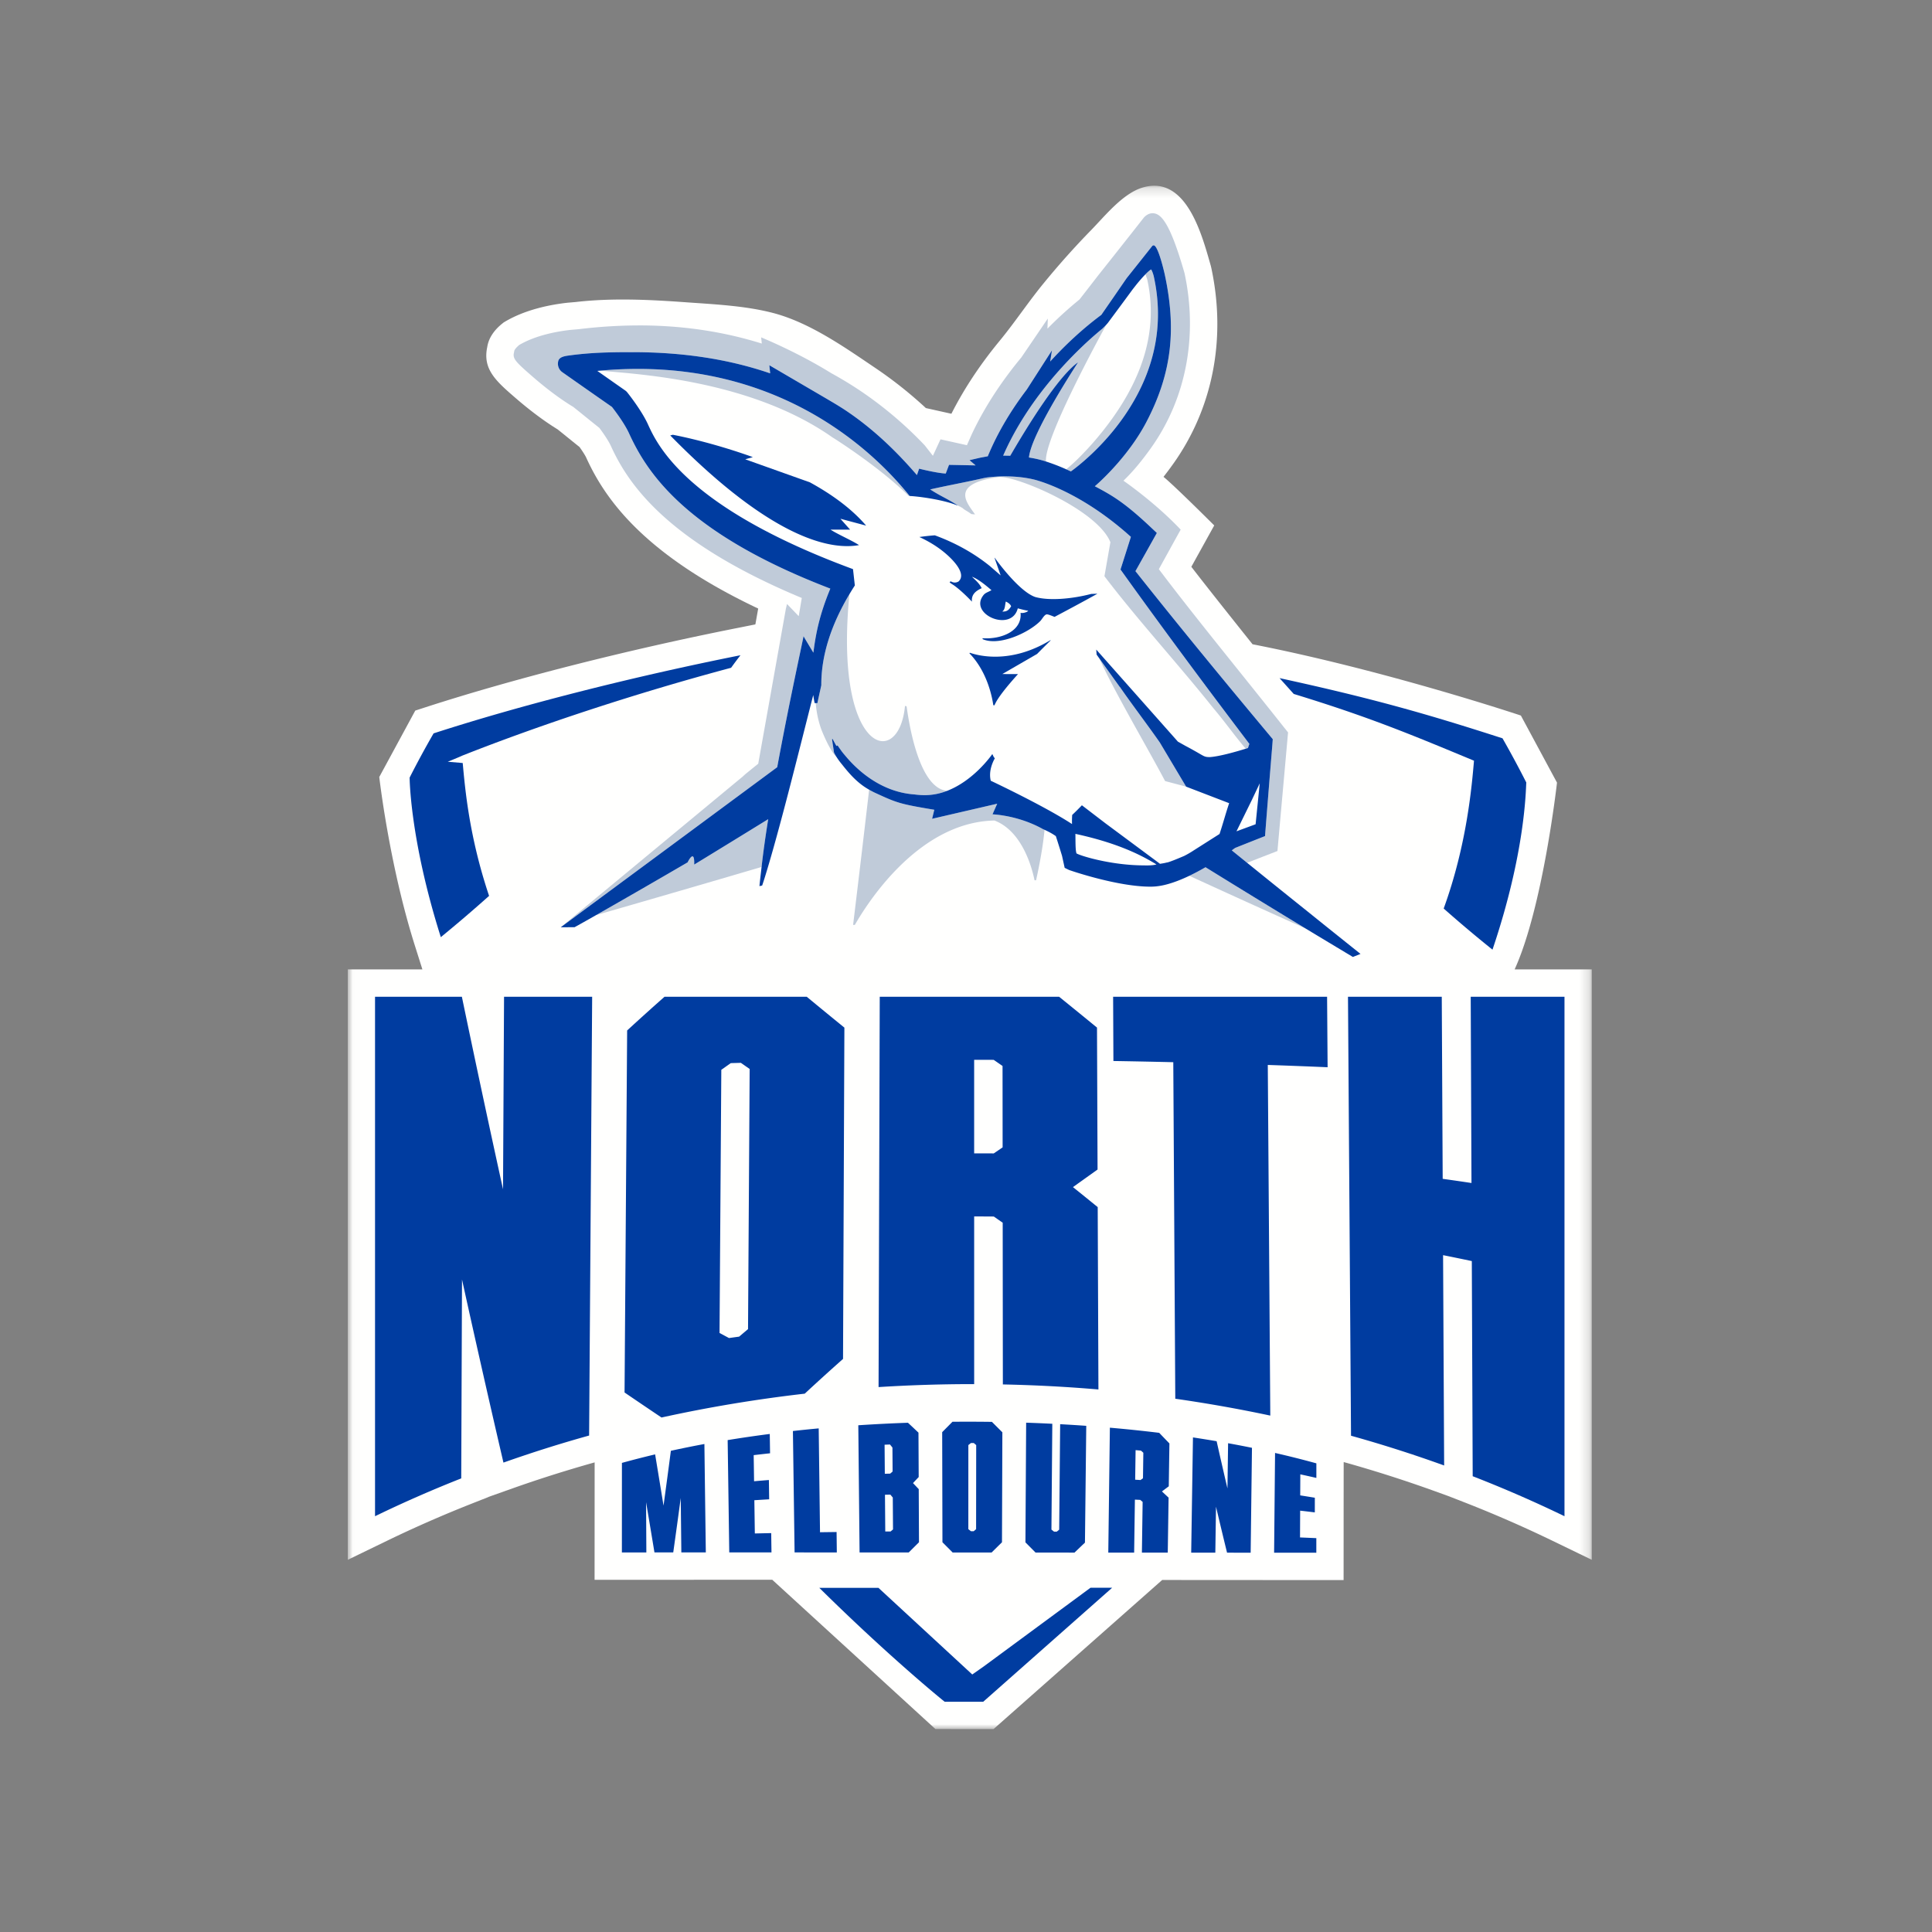 <svg xmlns:xlink="http://www.w3.org/1999/xlink" xmlns="http://www.w3.org/2000/svg" class="icon club-logo" aria-hidden="true" width="200"  height="200" ><rect width="100%" height="100%" fill="#808080" stroke="none"/><defs><symbol viewBox="0 0 200 200" id="icn-aflc-nmfc" xmlns="http://www.w3.org/2000/svg"><defs><path id="cea" d="M.015.229h128.764v159.756H.015z"></path></defs><g fill="none" fill-rule="evenodd"><g transform="translate(36 19)"><mask id="ceb" fill="#fff"><use xlink:href="#cea"></use></mask><path d="M120.793 81.354c2.939-6.439 4.387-19.337 4.387-19.337l-3.74-6.945s-14.014-4.688-27.776-7.378c0 0-4.39-5.486-6.337-8.02l2.37-4.282s-4.092-4.086-5.251-5.03c.309-.393.623-.812.946-1.262 4.157-5.788 5.577-13.028 3.998-20.384l-.047-.194-.016-.056C88.435 5.36 86.814-.944 82.265.42c-2.046.613-3.892 2.953-5.35 4.44a84.066 84.066 0 00-4.833 5.41c-1.61 1.953-3.008 4.083-4.613 6.03-2.012 2.44-3.684 4.97-4.98 7.532l-2.642-.588a43.294 43.294 0 00-5.191-4.123c-3.244-2.19-6.878-4.763-10.71-5.743-2.869-.734-5.998-.874-8.943-1.087-3.727-.27-7.564-.457-11.29-.04a11.89 11.89 0 01-.093.012l-.848.073c-1.765.194-4.317.686-6.445 1.932l-.181.107-.164.132c-.89.717-1.415 1.548-1.545 2.434-.486 2.312.929 3.532 3.033 5.346 1.02.879 2.573 2.129 4.257 3.163l.523.42c.58.47 1.16.939 1.742 1.405.425.593.632.966.675 1.059 1.837 4.049 5.68 9.927 17.821 15.663l-.292 1.641-2.092.417c-11.347 2.261-23.043 5.24-32.089 8.172l-1.027.333-3.726 6.874S4.29 70.49 6.942 78.87l.785 2.484H0v61.117l4.053-1.965c2.83-1.372 5.767-2.66 8.728-3.83l1.782-.703v-.011l2.497-.886c2.76-.979 5.62-1.882 8.497-2.69l-.006 12.155 18.393-.004 16.892 15.456 6.01.007 17.462-15.441 18.781.012s.004-12.22.01-12.219c3.184.889 6.36 1.904 9.44 3.017l1.372.496 1.521.592a127.086 127.086 0 019.294 4.05l4.053 1.963V81.354h-7.986" fill="#FFFFFE" mask="url(#ceb)"></path></g><path d="M71.184 89.27c-1.66.976-6.43 3.73-9.472 5.46a3295.85 3295.85 0 0017.126-4.981c.163-1.478.403-3.167.687-4.948a1968.483 1968.483 0 01-7.661 4.7c.057-1.773-.684-.23-.68-.23M116.406 43.043c3.123-4.542 4.143-9.402 3.031-14.444l-.008-.038c-.12-.433-.218-.605-.267-.67-.156.093-.363.278-.587.506.06.171.19.523.195.562l.014.074c1.093 5.092-.477 9.874-3.661 14.315-1.867 2.607-3.884 4.56-4.749 5.234.156.07.316.142.483.22.544-.39 3.257-2.425 5.55-5.759M114.33 59.65c3.505 4.606 7.531 8.963 11.286 13.672 1.18 1.392 2.15 2.783 3.343 4.186l.23-.07.145-.432c-4.776-6.302-8.92-11.899-12.666-17.112l-.672-.937 1.074-3.382c-5.444-4.91-10.039-5.935-10.085-5.946a12.971 12.971 0 00-2.942-.315h-.04c-.577.001-1.061.036-1.367.064-.311.028-.493.054-.51.058l-.081.015-.183.034c-1.698.394-3.86.79-5.567 1.18 1.178.76 1.625.872 2.808 1.628l-.008.02.048.028c.282.121.509.251.658.39.355.217.443.26.749.482l.385.04c-.769-1.132-2.701-3.119 2.318-3.852.014 0-.014 0 0 0 1.538-.352 10.324 3.297 11.694 6.73l-.617 3.519M62.538 38.405c3.841.363 15.303 1.012 23.645 6.878.708.43 5.117 3.296 7.876 6.054l.107.006C90.62 46.936 81.613 38.19 66.035 38.19c-1.373 0-2.787.07-4.2.207l.703.008M86.19 76.493c.112.228.275.516.397.729l.121-.055c.039.06.04.063.095.141.054.08.12.175.193.274.232.334.395.52.417.544l.017.017a1.2 1.2 0 00.022.027c1.168 1.424 3.64 3.819 7.222 4.072a8.07 8.07 0 001.062.073 6.39 6.39 0 002.317-.451c-2.763-.211-3.867-6.276-4.201-8.746l-.167-.045c-.633 6.71-7.391 4.905-5.75-11.567-1.945 3.258-2.927 6.423-2.914 9.418v.016l-.366 1.66-.04.188-.174-.002c.085.996.283 1.896.577 2.708 0 0 .826 2.169 1.571 2.855-.176-.279-.252-.45-.252-.449l-.2-1.364.053-.043M114.592 33.536a8.203 8.203 0 01-.48.49c-.73.599-1.47 1.257-2.203 1.964-2.513 2.417-5.934 6.307-8.063 11.18h.173c.155 0 .316.002.481.008l.079.003.293-.5c1.41-2.397 4.642-7.713 6.72-9.166.002.02-4.86 7.37-5.075 9.846l.014.002c.321.051.614.107.893.172 0 0 .306.066.854.239-.22-2.325 5.558-12.902 6.208-14.092.052-.066.085-.113.106-.146M124.795 89.775c-.585.338-1.144.633-1.676.887 3.496 1.604 7.034 3.212 10.58 4.804l1.282.577.185.082a1275.35 1275.35 0 01-10.37-6.35M81.578 82.177l.08-.056-.08.055M115.933 71.117l-.01.006c-.721-1.007-1.41-1.965-2.116-2.956 1.535 3.412 5.164 9.56 6.803 12.689l2.176.577-2.719-4.566c-1.042-1.51-3.163-4.324-4.134-5.75" fill="#C0CBD9"></path><path d="M132.304 87.394l-.063.703-.656.253c-.83.322-1.657.644-2.483.967-.53-.429-1.06-.858-1.59-1.29.142-.1.26-.185.343-.247 1.004-.4 2.009-.799 3.017-1.196l.084-.033.007-.09c.224-2.887.47-5.951.751-9.367l.042-.577-.053-.062c-5.442-6.513-10.005-12.08-14.162-17.33.72-1.281 1.44-2.566 2.16-3.854l.054-.1-.616-.58c-2.785-2.627-4.06-3.33-5.804-4.255.92-.786 3.591-3.348 5.294-6.565 2.774-5.247 3.131-9.886 1.933-15.42-.435-1.867-.864-2.98-1.136-2.948 0 0-.06-.016-.148.065-.881 1.113-1.765 2.223-2.655 3.339a974.359 974.359 0 01-2.614 3.788c-.744.557-2.837 2.134-5.295 4.83l.184-1.156-2.606 4.057c-1.524 2.003-2.973 4.327-4.037 6.908l-.739.138-.056.011-1.097.254.633.54-2.753-.055-.34.898c-.965-.048-2.754-.503-2.754-.503l-.229.663c-1.444-1.662-3.916-4.38-7.366-6.687a33.507 33.507 0 00-2.055-1.258l-5.857-3.427.086.841c-4.421-1.516-9.19-2.193-14.237-2.193-2.209 0-4.223.023-6.54.337-.446.06-1.042.136-1.159.578-.115.436.051.9.413 1.154 1.713 1.204 3.428 2.404 5.144 3.6.385.493 1.292 1.707 1.754 2.702 1.784 3.903 5.642 10.28 20.851 16.105-1.063 2.57-1.485 4.48-1.753 6.633-.383-.634-.783-1.292-1.021-1.709.036-.028-1.439 6.601-2.723 13.563L58.044 95.992l19.16-15.867c-.519.407-.446.335 1.288-1.066l2.863-16.05.117-.483 1.212 1.26.317-1.883c-13.944-5.812-17.957-11.76-19.764-15.742-.201-.439-.645-1.134-1.19-1.864-.676-.54-1.35-1.084-2.024-1.63l-.673-.54c-1.579-.952-3.067-2.149-4.04-2.987-2.092-1.804-2.266-2.034-2.08-2.74-.02-.252.522-.69.522-.69 1.755-1.027 3.998-1.416 5.327-1.561l.83-.072a52.17 52.17 0 016.87-.387c4.238.055 8.274.685 12.083 1.875l-.068-.64s3.723 1.51 7.236 3.693a39.724 39.724 0 013.053 1.853 40.068 40.068 0 016.65 5.637l.84 1.075.788-1.704 2.733.608.493-1.113c1.446-3.087 3.325-5.782 5.14-7.97l2.742-4.028-.039 1.048a40.031 40.031 0 013.321-3.022c.655-.84 1.309-1.684 1.962-2.529 1.548-1.945 3.132-3.95 4.712-5.965.444-.473.882-.433.882-.433.807 0 1.75.748 3.307 6.174l.015.063c1.323 6.161.329 12.764-3.529 18.134-.933 1.301-1.835 2.392-2.8 3.317 0 0 3.27 2.246 5.924 5.065l-.429.772-1.831 3.321c3.707 4.917 8.133 10.288 12.97 16.391l.406.507-1.036 11.575" fill="#C0CBD9"></path><path d="M88.495 95.74c1.144-1.99 6.463-10.639 14.452-10.801 2.894 1.107 3.893 4.93 4.147 6.184l.16.006c.559-2.535.785-4.228.877-5.227l-.164-.073c-1.405-.788-2.824-1.172-3.828-1.358a13.075 13.075 0 00-.29-.05 9.506 9.506 0 00-1.104-.123l.035-.08.45-1.019-2.978.69-3.76.871.227-.934c-3.637-.607-3.852-.706-6.22-1.795l-.016-.007-.165-.087-.018-.008c-.112-.058-.219-.12-.327-.18-.53 4.57-1.082 9.218-1.66 13.999l.182-.007" fill="#C0CBD9"></path><path d="M110.972 85.177l.003.129s.005-.048-.003-.13" fill="#FDFCFB"></path><path d="M99.801 52.73c-.15-.138-.376-.268-.658-.39.222.128.443.258.658.39" fill="#F8F7F6"></path><path d="M69.448 150.186c-.25 1.923-.504 3.816-.76 5.676-.292-1.802-.583-3.57-.87-5.305-1.15.274-2.295.567-3.437.882l-.004 9.268h2.533l-.028-5.199c.286 1.697.575 3.43.867 5.198h1.945c.26-1.849.52-3.728.776-5.638.022 1.88.042 3.758.062 5.637h2.534c-.05-3.738-.099-7.48-.147-11.222-1.16.216-2.318.45-3.47.703M78.14 158.744c-.017-1.147-.032-2.294-.05-3.443l1.534-.094-.029-1.996c-.511.04-1.023.083-1.534.128-.013-.901-.025-1.803-.04-2.704.565-.067 1.13-.13 1.695-.192l-.03-2c-1.457.187-2.91.398-4.359.636l.166 11.626 4.371.001c-.01-.666-.02-1.333-.028-1.999-.565.011-1.13.024-1.695.037M86.603 158.593c-.572.008-1.144.015-1.715.024l-.136-10.751c-.891.082-1.782.172-2.67.272l.173 12.568 4.372.002-.024-2.115M92.195 158.537c-.184 0-.368.002-.553.004l-.03-3.806.557-.013.252.3.024 3.303-.25.212zm-.623-8.98l.558-.023.255.315.017 2.482-.25.218-.556.015-.024-3.007zm3.508-1.25c-.362-.344-.725-.685-1.089-1.024-1.715.06-3.428.147-5.14.26l.132 13.166 5.085.003c.355-.35.71-.705 1.065-1.058-.008-1.833-.016-3.668-.026-5.5l-.594-.625c.196-.21.392-.416.59-.626l-.023-4.596zM101.047 158.298l-.25.213h-.287l-.268-.214.002-8.704.27-.213h.29c.083.072.168.143.252.214l-.01 8.704zm-2.448-11.117l-1.064 1.075.027 11.396c.353.353.704.707 1.056 1.062l4.032.003c.358-.354.716-.708 1.075-1.06.013-3.796.028-7.591.04-11.386l-1.08-1.08a190.61 190.61 0 00-4.086-.01zM106.227 147.276l-.074 12.388c.35.351.7.704 1.047 1.056l4.033.003c.36-.346.72-.689 1.081-1.031l.135-12.091c-.9-.064-1.801-.12-2.702-.17l-.1 10.919-.251.206-.286-.004-.266-.21.09-10.953c-.9-.045-1.804-.083-2.707-.113M118.32 153.032l-.253.181-.554-.035.043-3.06.555.049.247.221-.037 2.644zm-3.426-5.238l-.164 12.931 2.676.002.078-5.486.554.027.247.21-.076 5.25h2.677l.086-5.692c-.23-.213-.458-.428-.687-.642.235-.179.47-.357.706-.532.021-1.478.044-2.956.067-4.436-.352-.364-.704-.73-1.057-1.1a147.65 147.65 0 00-5.107-.532zM127.065 154.081a580.27 580.27 0 01-1.12-4.887c-.815-.138-1.632-.27-2.45-.393-.06 3.98-.122 7.956-.183 11.93.833 0 1.665 0 2.498.002l.071-4.76c.38 1.615.76 3.202 1.143 4.76l2.444.002.135-10.858c-.822-.168-1.646-.326-2.471-.475l-.067 4.68M131.895 160.737c1.456 0 2.914 0 4.37.002l.001-1.51c-.562-.026-1.125-.05-1.688-.073.004-.923.01-1.848.013-2.773.506.057 1.013.117 1.518.18l.002-1.518c-.504-.083-1.008-.164-1.513-.243.004-.726.008-1.45.01-2.177.555.119 1.109.242 1.662.37v-1.51a96.331 96.331 0 00-4.277-1.076l-.098 10.328M108.737 66.271c-4.168 2.534-7.554 1.58-8.338 1.3l-.041.063c1.808 1.86 2.333 4.427 2.468 5.366l.123.014c.288-.735 1.314-1.992 2.433-3.23l-1.622-.007 3.6-2.082a94.107 94.107 0 011.403-1.398l-.026-.026M133.928 71.837c7.933 2.426 12.276 4.26 18.66 6.91-.222 2.53-.72 8.655-3.138 15.304a135.76 135.76 0 005.052 4.257c3.415-10.105 3.445-16.56 3.499-17.304a104.328 104.328 0 00-2.462-4.573c-7.736-2.5-13.409-4.127-23.08-6.232l1.469 1.638" fill="#003CA0"></path><path d="M118.432 89.584c-3.418 0-6.65-1.008-6.996-1.244-.122-.38-.095-1.275-.111-2.02.017.005.035.008.052.012l.005.001c.52.114 1.018.233 1.49.355 3.614.936 5.634 2.07 6.705 2.713l.14.085c-.46.137-1.285.098-1.285.098zm9.796-3.99l.682-1.392.077-.157.61-1.242.81-1.713-.427 4.237-1.98.731.228-.465zm-17.854-37.012a20.627 20.627 0 00-2.096-.808 10.508 10.508 0 00-.854-.239 12.576 12.576 0 00-.907-.174c.214-2.475 5.077-9.826 5.076-9.846-2.08 1.453-5.312 6.77-6.721 9.165l-.293.501c-.027 0-.053-.003-.079-.003a14.481 14.481 0 00-.481-.008h-.173c2.129-4.873 5.55-8.763 8.063-11.18a37.09 37.09 0 012.203-1.964c.204-.195.359-.353.48-.49.036-.04.07-.08.1-.117a761.438 761.438 0 002.57-3.477l.289-.368c.307-.39.686-.833 1.024-1.177.224-.228.43-.413.587-.506.05.065.146.237.267.67l.008.038c1.112 5.042.092 9.902-3.03 14.444-2.293 3.334-5.006 5.369-5.55 5.76-.167-.08-.327-.152-.483-.221zM78.899 91.669c.339-.99.995-3.219 1.567-5.324.357-1.298.734-2.718 1.112-4.168v-.001c.964-3.7 1.937-7.602 2.61-10.226.04.282.087.56.143.834l.11.002.174.002.04-.188.366-1.66v-.016c-.013-2.995.97-6.16 2.914-9.418.17-.284.344-.57.529-.855l.028-.044-.189-1.69-.084-.032c-17.256-6.382-20.194-12.863-21.16-14.994-.63-1.36-1.873-2.953-2.124-3.269a1.02 1.02 0 00-.217-.203c-.71-.496-1.419-.994-2.128-1.492l-.756-.53a43.895 43.895 0 014.2-.207c15.58 0 24.585 8.746 28.132 13.153l.11.006.065.005.032.002c1.25.095 3.475.445 4.72.964l.002-.007.008-.02c-1.183-.756-1.63-.868-2.808-1.628 1.706-.39 3.869-.786 5.567-1.18l.183-.034.08-.015c.018-.004.2-.03.51-.058.307-.028.79-.063 1.367-.064h.041c1.056 0 2.045.106 2.942.315.046.01 4.641 1.036 10.085 5.946a3058.28 3058.28 0 01-1.074 3.382l.672.937c3.746 5.213 7.89 10.81 12.666 17.112l-.145.431-.23.071c-1.042.322-2.706.794-3.692.865l-.049.001c-.548 0-.568-.091-1.513-.622a35.45 35.45 0 00-.986-.539l-.784-.44-8.452-9.53.037.52.287.404c.705.99 1.395 1.95 2.117 2.956l.01-.006c.97 1.426 3.09 4.24 4.133 5.75l2.72 4.566 4.454 1.712c-.4 1.198-.596 1.982-.994 3.188l-2.661 1.691a9.708 9.708 0 01-.997.58c-1.728.74-1.797.681-1.797.681-.272.071-.429.091-.709.137l-.105-.08-5.529-4.103-2.452-1.877a25.663 25.663 0 01-1.004 1 9.609 9.609 0 00-.022.796l-.002-.002c0 .007.002.014.003.02l.003.13c-2.866-1.875-8.412-4.485-8.412-4.485-.25-1 .225-1.976.42-2.319-.038-.048-.078-.097-.113-.143l-.145-.301c-.176.257-1.981 2.764-4.672 3.806a6.39 6.39 0 01-2.317.451c-.345 0-.7-.025-1.062-.073-3.582-.253-6.054-2.648-7.222-4.072l-.022-.027-.017-.017a5.97 5.97 0 01-.417-.544 7.374 7.374 0 01-.288-.415l-.121.055a14.058 14.058 0 01-.396-.733l-.058.043c.067.457.137.91.204 1.368 0 0 .076.17.252.449.132.208.318.476.577.787.792 1.004 1.61 1.939 2.807 2.613.108.06.215.122.327.18l.018.008.165.087.017.007c2.367 1.09 2.582 1.188 6.22 1.795l-.228.934 3.76-.87 2.978-.69-.45 1.018-.035.08s.427.014 1.104.123l.29.05c1.004.186 2.423.57 3.828 1.358l.164.073c.453.203.845.42 1.17.653.302.93.629 1.996.643 2.052l.27 1.23.452.221c.05.025 4.964 1.728 8.411 1.728.215 0 .421-.01.616-.029a6.99 6.99 0 001.083-.203c.704-.185 1.488-.484 2.343-.892.532-.254 1.091-.549 1.676-.887a1275.35 1275.35 0 0010.37 6.35c1.643.994 3.249 1.96 4.823 2.902l.062.037.79-.315-.195-.157a1258.258 1258.258 0 01-5.242-4.202 1390.575 1390.575 0 01-7.891-6.362c.143-.102.26-.186.343-.248 1.004-.4 2.009-.799 3.017-1.196l.084-.033.007-.09c.224-2.887.47-5.951.751-9.367l.042-.577-.053-.062c-5.442-6.513-10.005-12.08-14.162-17.33.72-1.281 1.44-2.566 2.16-3.854l.054-.1-.616-.58c-2.785-2.627-4.06-3.33-5.803-4.255.92-.786 3.59-3.348 5.293-6.565 2.774-5.247 3.131-9.886 1.933-15.42-.435-1.867-.864-2.98-1.136-2.948 0 0-.06-.016-.148.065-.881 1.113-1.765 2.223-2.655 3.339a974.359 974.359 0 01-2.614 3.788c-.744.557-2.837 2.134-5.295 4.83l.184-1.156-2.606 4.057c-1.524 2.003-2.973 4.327-4.037 6.908l-.739.138-.056.011-1.097.254.633.54-2.753-.055-.34.898c-.965-.048-2.754-.503-2.754-.503l-.229.663c-1.444-1.662-3.916-4.38-7.366-6.687-.506-.336-1.02-.65-1.54-.955l.006.003-.52-.306-5.858-3.427.086.841c-4.421-1.516-9.19-2.193-14.237-2.193-2.209 0-4.223.023-6.54.337-.446.06-1.042.136-1.159.578-.115.436.051.9.413 1.154 1.713 1.204 3.428 2.404 5.144 3.6.385.493 1.292 1.707 1.754 2.702 1.784 3.903 5.642 10.28 20.851 16.105-1.063 2.57-1.485 4.48-1.753 6.633-.383-.634-.783-1.292-1.021-1.709.036-.028-1.439 6.601-2.723 13.563L58.044 95.992l1.44-.01c.46-.252 1.257-.7 2.228-1.252a1074.34 1074.34 0 009.472-5.46c-.004.002.737-1.542.68.231 2.583-1.576 5.137-3.144 7.66-4.7-.283 1.781-.523 3.47-.686 4.948-.06.545-.18 1.5-.219 1.982l.28-.062z" fill="#003CA0"></path><path d="M104.669 62.766c-.171.28-.368.582-.92.537.32-.202.274-.67.372-1.031.506.234.548.494.548.494zm-1.718-5.024l.637 1.826-1.116-.969c-1.631-1.32-3.547-2.394-5.702-3.183a23.01 23.01 0 00-1.598.176c1.076.496 2.07 1.112 2.929 1.892.624.568 1.977 1.954 1.114 2.721-.351.18-.585.084-.808-.03l-.104.105c.1.102.381.268.493.348.612.448 1.285 1.09 1.819 1.657-.078-.76.41-1.116 1.009-1.397-.25-.508-.64-.828-1.007-1.183.651.236 1.419.875 2.02 1.39-.361.211-.622.257-.818.5-1.61 1.99 2.895 3.925 3.541 1.38.349.097.705.188 1.081.251-.097.155-.604.29-.794.208.185 1.902-2 2.77-3.95 2.636l.043.102c1.698.732 4.725-.654 5.938-1.869.195-.195.376-.584.618-.69.15-.065.578.142.874.246.697-.369 2.951-1.563 4.437-2.4l-.652.027c-1.993.518-4.33.724-5.788.317-1.625-.559-3.845-3.576-4.19-4.055l-.026-.006zM52.073 123.115a1836.527 1836.527 0 01-4.26-19.931h-8.99v53.774a128.974 128.974 0 018.924-3.915l.08-20.59a1603.688 1603.688 0 004.29 18.955 134.92 134.92 0 018.868-2.801l.315-45.423h-9.121l-.106 19.931M77.436 137.588l-.922.78c-.35.049-.7.096-1.048.146-.325-.175-.652-.349-.98-.524l.184-27.243c.327-.231.654-.463.982-.693l1.044-.029c.302.214.605.424.909.636l-.169 26.927zm-8.645-34.404c-1.29 1.14-2.58 2.3-3.869 3.49l-.268 37.476c1.273.87 2.549 1.732 3.825 2.59 4.923-1.083 9.87-1.9 14.827-2.468a232.647 232.647 0 013.965-3.597l.14-34.296a574.286 574.286 0 01-3.897-3.195H68.791zM102.874 119.401c-.675-.004-1.353-.006-2.03-.006v-9.682c.675 0 1.35 0 2.023.002l.916.634.008 8.427c-.305.208-.61.417-.917.625zm10.76 5.56c-.854-.697-1.71-1.387-2.562-2.072.849-.605 1.698-1.213 2.547-1.82l-.058-14.693a711.005 711.005 0 00-3.923-3.192H91.071l-.122 40.406c3.296-.208 6.597-.31 9.897-.307l-.001-17.357c.679 0 1.355.003 2.034.008.307.213.612.427.92.64.006 5.58.01 11.16.017 16.742 3.3.066 6.599.24 9.893.521l-.075-18.876zM115.23 103.184l.03 6.65c2.067.033 4.132.076 6.198.124.07 11.61.138 23.223.207 34.838 3.286.47 6.566 1.05 9.835 1.746l-.259-36.3c2.065.07 4.128.15 6.192.238l-.053-7.296h-22.15M152.248 103.184l.079 19.28c-.991-.15-1.986-.293-2.981-.432l-.095-18.848h-9.708l.314 45.442c3.228.901 6.443 1.925 9.64 3.081l-.11-21.773c.993.198 1.983.403 2.974.612l.092 22.272a129.272 129.272 0 019.502 4.14v-53.774h-9.707M50.63 92.74c-2.052-6.109-2.48-11.026-2.73-13.753l-1.55-.132c.491-.195 1.492-.615 1.491-.627 7.993-3.162 17.919-6.449 27.842-9.1.32-.445.643-.879.972-1.298-11.19 2.23-22.728 5.157-31.77 8.089a97.139 97.139 0 00-2.48 4.576s.01 6.349 3.228 16.519a149.223 149.223 0 004.997-4.273M69.383 45.075C80.243 56.16 86.262 56.908 88.927 56.43c-.674-.451-2.28-1.154-2.954-1.606l2.03.003-1.005-1.127 2.664.712c-1.514-1.771-3.583-3.254-5.822-4.481l-6.692-2.384.785-.228c-4.066-1.46-7.43-2.152-8.28-2.312l-.27.068M101.89 172.471l-1.241.871-9.71-8.967-6.126-.003c7.13 7.039 12.624 11.518 12.981 11.792l3.986.004 13.348-11.803h-2.24l-10.999 8.106" fill="#003CA0"></path></g></symbol></defs>
			<use xmlns:xlink="http://www.w3.org/1999/xlink" xlink:href="#icn-aflc-nmfc"></use>
	</svg>